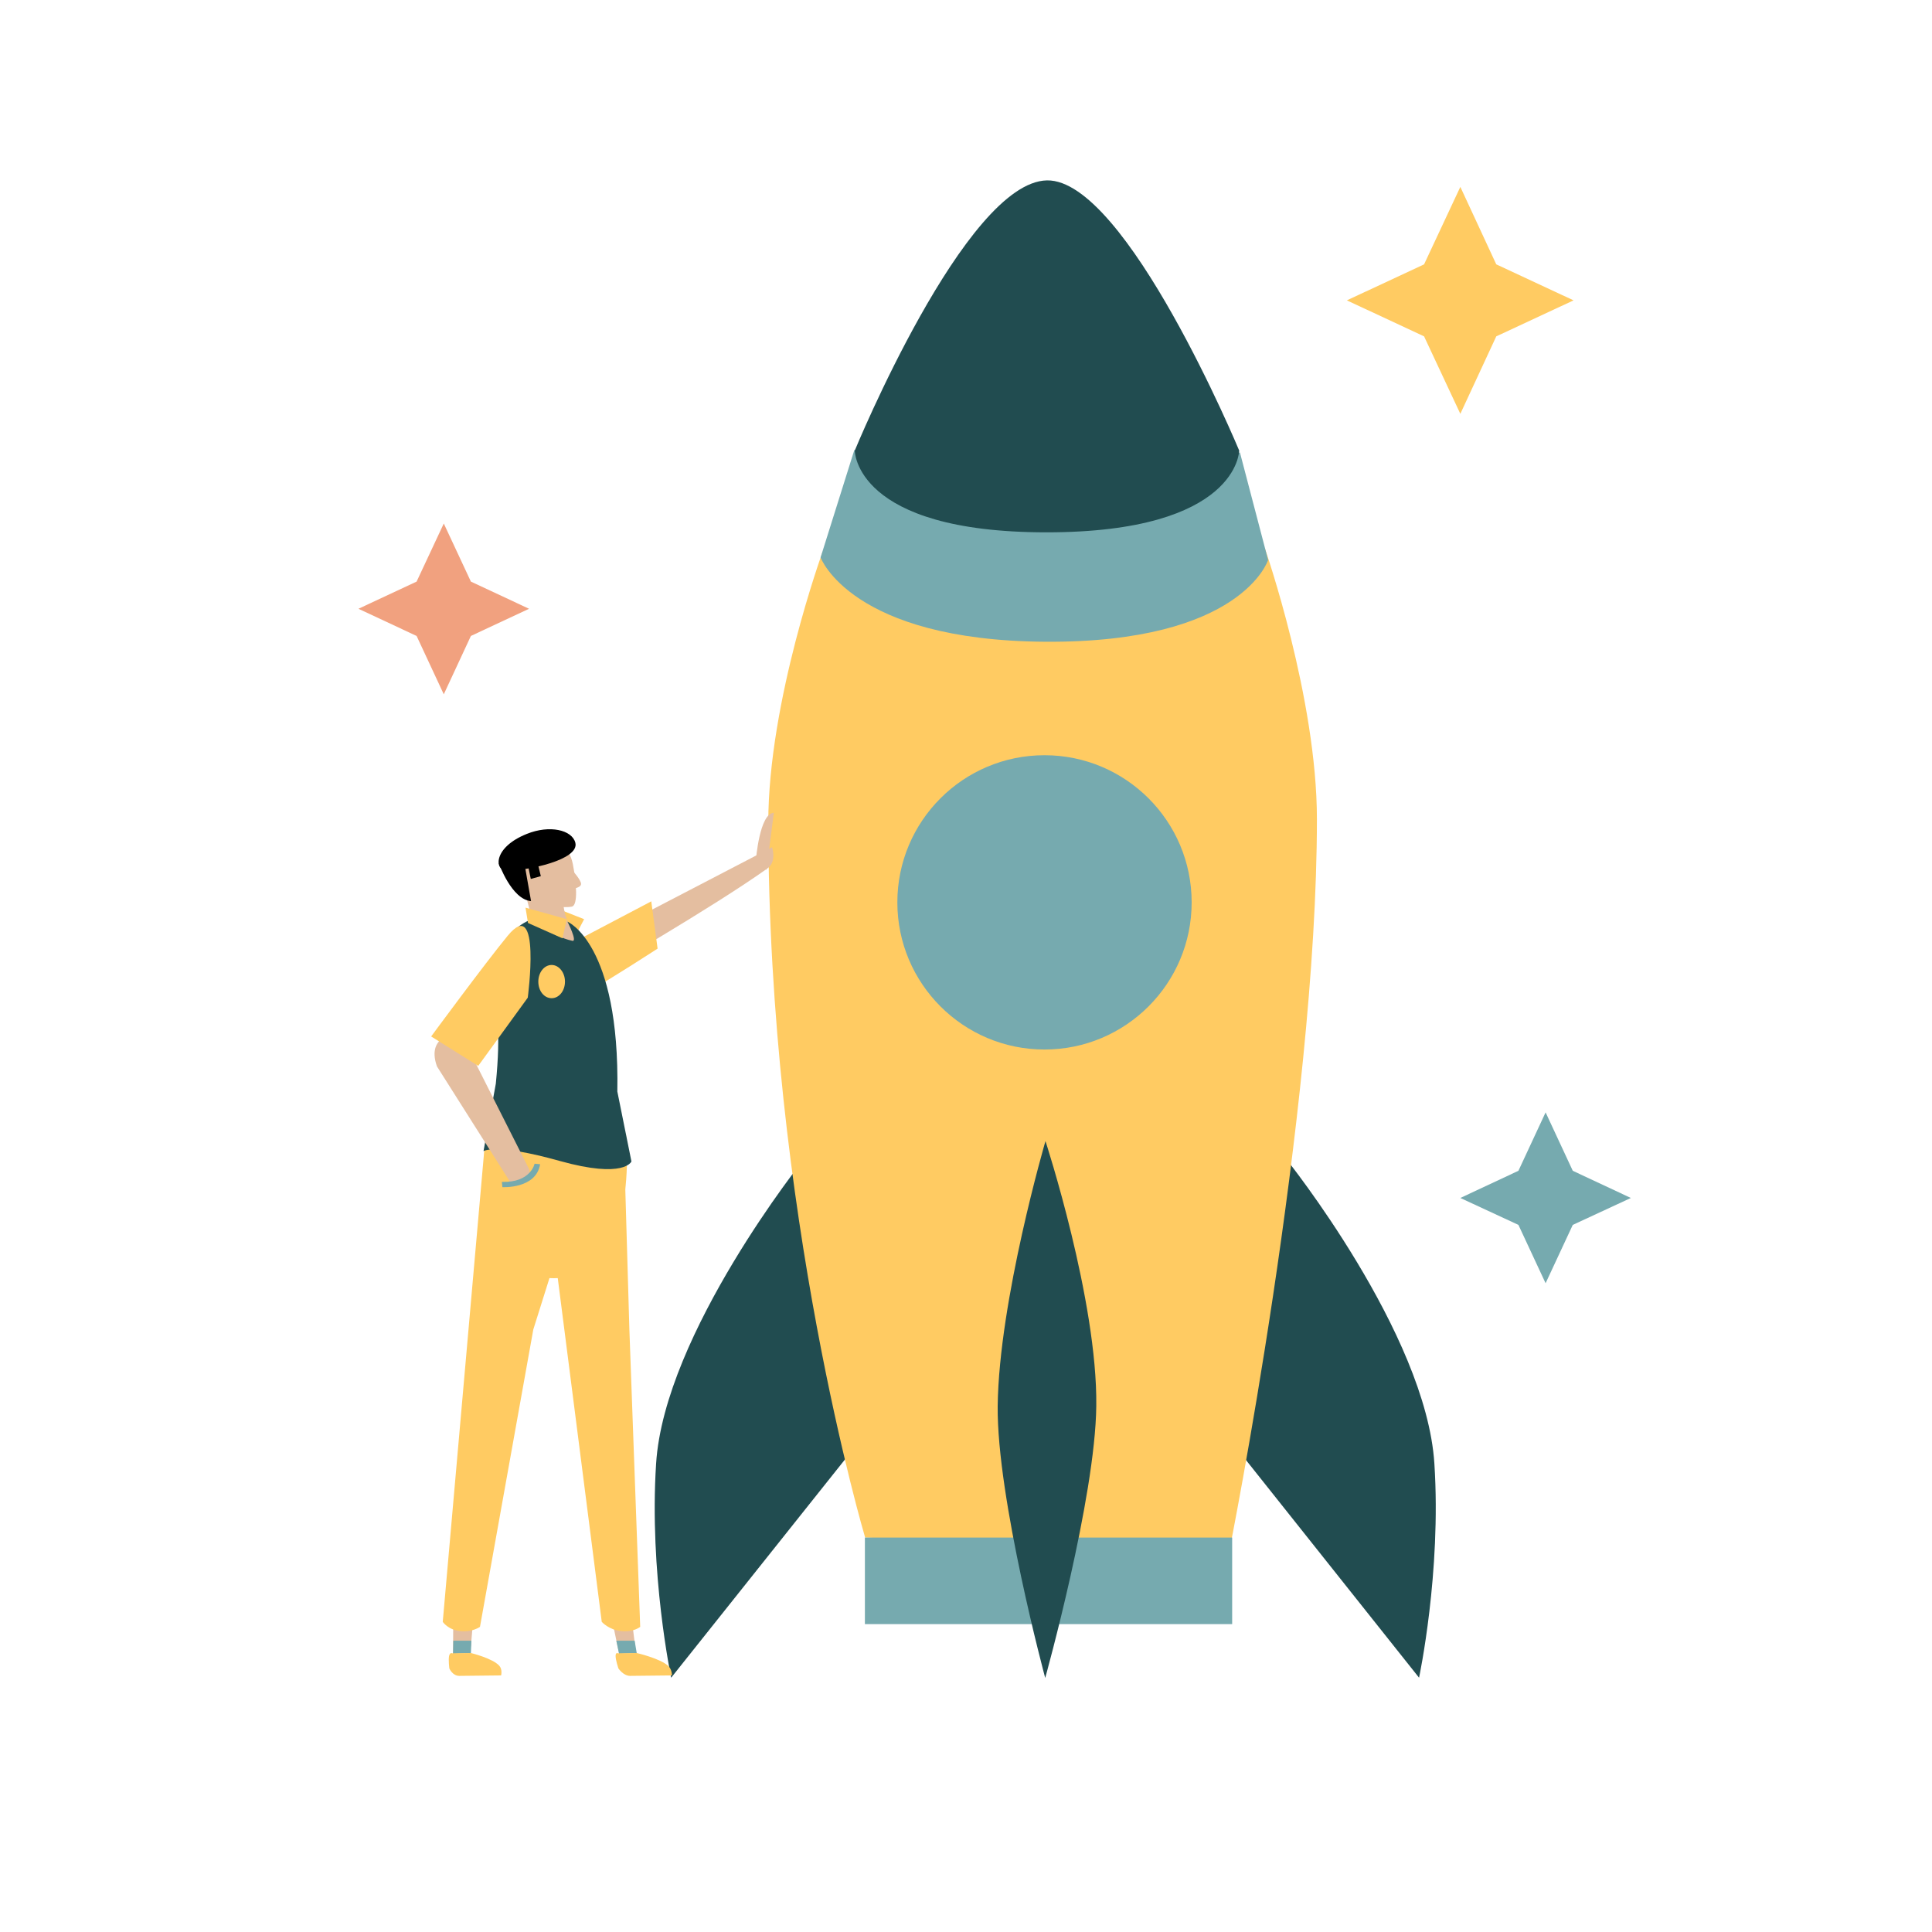 <svg xmlns="http://www.w3.org/2000/svg" xmlns:xlink="http://www.w3.org/1999/xlink" width="40" zoomAndPan="magnify" viewBox="0 0 30 30" height="40" preserveAspectRatio="xMidYMid meet" version="1.0"><defs><clipPath id="a8188eb7e4"><path d="M 20.914 2.902 L 24.434 2.902 L 24.434 6.426 L 20.914 6.426 Z M 20.914 2.902 " clip-rule="nonzero"/></clipPath><clipPath id="96eef4fef3"><path d="M 22.676 2.902 L 23.234 4.105 L 24.434 4.664 L 23.234 5.223 L 22.676 6.426 L 22.113 5.223 L 20.914 4.664 L 22.113 4.105 Z M 22.676 2.902 " clip-rule="nonzero"/></clipPath><clipPath id="6d98feb132"><path d="M 5.566 8.129 L 8.215 8.129 L 8.215 10.781 L 5.566 10.781 Z M 5.566 8.129 " clip-rule="nonzero"/></clipPath><clipPath id="62b1115732"><path d="M 6.891 8.129 L 7.312 9.031 L 8.215 9.453 L 7.312 9.875 L 6.891 10.781 L 6.469 9.875 L 5.566 9.453 L 6.469 9.031 Z M 6.891 8.129 " clip-rule="nonzero"/></clipPath><clipPath id="b6ccd7dcef"><path d="M 22.676 17.273 L 25.324 17.273 L 25.324 19.926 L 22.676 19.926 Z M 22.676 17.273 " clip-rule="nonzero"/></clipPath><clipPath id="372a34e28d"><path d="M 24 17.273 L 24.422 18.18 L 25.324 18.602 L 24.422 19.02 L 24 19.926 L 23.578 19.02 L 22.676 18.602 L 23.578 18.18 Z M 24 17.273 " clip-rule="nonzero"/></clipPath></defs><path fill="#214c50" d="M 12.492 17.988 C 12.492 17.988 10.316 20.703 10.188 22.727 C 10.078 24.418 10.422 26.051 10.422 26.051 C 10.422 26.051 13.141 22.637 13.141 22.637 C 13.141 22.637 12.492 17.988 12.492 17.988 Z M 12.492 17.988 " fill-opacity="1" fill-rule="nonzero"/><path fill="#214c50" d="M 19.965 17.988 C 19.965 17.988 22.145 20.703 22.273 22.727 C 22.383 24.418 22.035 26.051 22.035 26.051 C 22.035 26.051 19.32 22.637 19.32 22.637 C 19.32 22.637 19.965 17.988 19.965 17.988 Z M 19.965 17.988 " fill-opacity="1" fill-rule="nonzero"/><path fill="#ffcb62" d="M 19.086 24.098 C 19.086 24.098 13.434 23.875 13.434 23.875 C 13.434 23.875 11.93 18.824 11.93 12.773 C 11.93 10.887 12.773 8.57 12.773 8.57 C 12.773 8.57 19.645 8.527 19.645 8.527 C 19.645 8.527 20.449 10.84 20.449 12.719 C 20.449 17.289 19.086 24.098 19.086 24.098 Z M 19.086 24.098 " fill-opacity="1" fill-rule="nonzero"/><path fill="#76aaaf" d="M 13.266 6.988 C 13.266 6.988 12.742 8.656 12.742 8.656 C 12.742 8.656 13.211 9.945 16.23 9.965 C 19.289 9.984 19.691 8.695 19.691 8.695 C 19.691 8.695 19.254 7.027 19.254 7.027 C 19.254 7.027 13.266 6.988 13.266 6.988 Z M 13.266 6.988 " fill-opacity="1" fill-rule="nonzero"/><path fill="#214c50" d="M 13.273 6.996 C 13.273 6.996 14.988 2.824 16.258 2.801 C 17.488 2.781 19.242 6.996 19.242 6.996 C 19.242 6.996 19.234 8.266 16.25 8.266 C 13.266 8.266 13.273 6.996 13.273 6.996 Z M 13.273 6.996 " fill-opacity="1" fill-rule="nonzero"/><path fill="#76aaaf" d="M 19.133 25.219 C 19.133 25.219 13.43 25.219 13.43 25.219 C 13.43 25.219 13.43 23.875 13.43 23.875 C 13.43 23.875 19.133 23.875 19.133 23.875 C 19.133 23.875 19.133 25.219 19.133 25.219 Z M 19.133 25.219 " fill-opacity="1" fill-rule="nonzero"/><path fill="#214c50" d="M 16.234 17.719 C 16.234 17.719 15.512 20.188 15.492 21.832 C 15.477 23.262 16.23 26.055 16.23 26.055 C 16.23 26.055 17.008 23.266 17.023 21.832 C 17.043 20.195 16.234 17.719 16.234 17.719 Z M 16.234 17.719 " fill-opacity="1" fill-rule="nonzero"/><path fill="#76aaaf" d="M 18.504 14.012 C 18.504 15.273 17.48 16.297 16.219 16.297 C 14.957 16.297 13.934 15.273 13.934 14.012 C 13.934 12.75 14.957 11.727 16.219 11.727 C 17.48 11.727 18.504 12.75 18.504 14.012 Z M 18.504 14.012 " fill-opacity="1" fill-rule="nonzero"/><path fill="#e4bea0" d="M 9.246 14.582 C 9.246 14.582 11.988 13.156 11.988 13.156 C 11.988 13.156 12.066 13.375 11.918 13.484 C 11.055 14.098 9.312 15.102 9.312 15.102 C 9.312 15.102 9.246 14.582 9.246 14.582 Z M 9.246 14.582 " fill-opacity="1" fill-rule="nonzero"/><path fill="#ffcb62" d="M 8.824 15.266 C 9.031 15.34 8.941 15.445 9.266 15.316 C 9.371 15.273 10.211 14.73 10.211 14.73 C 10.211 14.73 10.113 13.996 10.113 13.996 C 10.113 13.996 8.887 14.641 8.887 14.641 C 8.887 14.641 8.586 15.18 8.824 15.266 Z M 8.824 15.266 " fill-opacity="1" fill-rule="nonzero"/><path fill="#e4bea0" d="M 11.738 13.355 C 11.738 13.355 11.793 12.629 12.016 12.621 C 12.016 12.621 11.902 13.508 11.902 13.508 C 11.902 13.508 11.738 13.355 11.738 13.355 Z M 11.738 13.355 " fill-opacity="1" fill-rule="nonzero"/><path fill="#ffcb62" d="M 8.715 14.133 C 8.715 14.133 9.07 14.273 9.07 14.273 C 9.07 14.273 8.895 14.609 8.895 14.609 C 8.895 14.609 8.715 14.133 8.715 14.133 Z M 8.715 14.133 " fill-opacity="1" fill-rule="nonzero"/><path fill="#ffcb62" d="M 7.543 17.68 C 7.543 17.68 7.238 19.848 8.598 19.848 C 9.961 19.848 9.719 17.602 9.719 17.602 C 9.719 17.602 7.543 17.68 7.543 17.68 Z M 7.543 17.68 " fill-opacity="1" fill-rule="nonzero"/><path fill="#e4bea0" d="M 8.086 13.676 C 8.086 13.676 8.438 14.59 8.156 14.688 C 7.879 14.785 9.031 14.688 9.031 14.688 C 9.031 14.688 9.031 14.73 8.953 14.57 C 8.914 14.492 8.805 14.344 8.766 14.156 C 8.738 14.023 8.715 13.859 8.691 13.652 C 8.578 12.562 8.086 13.676 8.086 13.676 Z M 8.086 13.676 " fill-opacity="1" fill-rule="nonzero"/><path fill="#e4bea0" d="M 7.039 25.023 C 7.039 25.023 7.035 25.695 7.035 25.695 C 7.035 25.695 7.312 25.566 7.312 25.566 C 7.312 25.566 7.359 25.012 7.359 25.012 C 7.359 25.012 7.039 25.023 7.039 25.023 Z M 7.039 25.023 " fill-opacity="1" fill-rule="nonzero"/><path fill="#76aaaf" d="M 7.035 25.68 C 7.035 25.68 7.039 25.477 7.039 25.477 C 7.039 25.477 7.32 25.477 7.32 25.477 C 7.32 25.477 7.312 25.668 7.312 25.668 C 7.312 25.668 7.035 25.68 7.035 25.68 Z M 7.035 25.68 " fill-opacity="1" fill-rule="nonzero"/><path fill="#ffcb62" d="M 7.129 26.023 C 7.023 26.02 6.977 25.906 6.977 25.906 C 6.977 25.906 6.961 25.777 6.973 25.715 C 6.988 25.652 7.02 25.672 7.02 25.672 C 7.02 25.672 7.312 25.668 7.312 25.668 C 7.312 25.668 7.652 25.75 7.754 25.867 C 7.805 25.926 7.781 26.016 7.781 26.016 C 7.781 26.016 7.129 26.023 7.129 26.023 Z M 7.129 26.023 " fill-opacity="1" fill-rule="nonzero"/><path fill="#ffcb62" d="M 7.527 17.781 C 7.527 17.781 6.875 25.184 6.875 25.184 C 6.875 25.184 6.957 25.309 7.148 25.328 C 7.332 25.348 7.453 25.262 7.453 25.262 C 7.453 25.262 8.281 20.645 8.281 20.645 C 8.281 20.645 8.895 18.691 8.895 18.691 C 8.895 18.691 7.527 17.781 7.527 17.781 Z M 7.527 17.781 " fill-opacity="1" fill-rule="nonzero"/><path fill="#e4bea0" d="M 9.477 25.023 C 9.477 25.023 9.617 25.695 9.617 25.695 C 9.617 25.695 9.863 25.566 9.863 25.566 C 9.863 25.566 9.793 25.012 9.793 25.012 C 9.793 25.012 9.477 25.023 9.477 25.023 Z M 9.477 25.023 " fill-opacity="1" fill-rule="nonzero"/><path fill="#76aaaf" d="M 9.613 25.68 C 9.613 25.68 9.57 25.477 9.57 25.477 C 9.57 25.477 9.855 25.477 9.855 25.477 C 9.855 25.477 9.887 25.668 9.887 25.668 C 9.887 25.668 9.613 25.68 9.613 25.68 Z M 9.613 25.68 " fill-opacity="1" fill-rule="nonzero"/><path fill="#ffcb62" d="M 9.781 26.023 C 9.676 26.02 9.602 25.906 9.602 25.906 C 9.602 25.906 9.559 25.777 9.559 25.715 C 9.559 25.652 9.594 25.672 9.594 25.672 C 9.594 25.672 9.887 25.668 9.887 25.668 C 9.887 25.668 10.246 25.75 10.375 25.867 C 10.438 25.926 10.434 26.016 10.434 26.016 C 10.434 26.016 9.781 26.023 9.781 26.023 Z M 9.781 26.023 " fill-opacity="1" fill-rule="nonzero"/><path fill="#ffcb62" d="M 8.457 18.254 C 8.457 18.254 9.344 25.184 9.344 25.184 C 9.344 25.184 9.453 25.309 9.648 25.328 C 9.836 25.348 9.941 25.262 9.941 25.262 C 9.941 25.262 9.773 20.645 9.773 20.645 C 9.773 20.645 9.707 18.375 9.707 18.375 C 9.707 18.375 8.457 18.254 8.457 18.254 Z M 8.457 18.254 " fill-opacity="1" fill-rule="nonzero"/><path fill="#e4bea0" d="M 8.895 13.418 C 8.953 13.715 8.977 14.059 8.879 14.078 C 8.578 14.133 7.953 13.902 7.895 13.605 C 7.84 13.305 7.953 13.031 8.25 12.977 C 8.551 12.918 8.84 13.117 8.895 13.418 Z M 8.895 13.418 " fill-opacity="1" fill-rule="nonzero"/><path fill="#e4bea0" d="M 8.898 13.527 C 8.898 13.527 9.02 13.664 9.023 13.723 C 9.023 13.758 8.992 13.773 8.949 13.789 C 8.902 13.805 8.898 13.527 8.898 13.527 Z M 8.898 13.527 " fill-opacity="1" fill-rule="nonzero"/><path fill="#000000" d="M 8.188 13.387 C 8.188 13.387 8.242 13.648 8.242 13.648 C 8.242 13.648 8.398 13.605 8.398 13.605 C 8.398 13.605 8.328 13.316 8.328 13.316 C 8.328 13.316 8.188 13.387 8.188 13.387 Z M 8.188 13.387 " fill-opacity="1" fill-rule="nonzero"/><path fill="#000000" d="M 7.867 13.52 C 7.676 13.52 7.652 13.16 8.18 12.949 C 8.535 12.805 8.883 12.887 8.934 13.086 C 9 13.352 8.191 13.52 7.867 13.52 Z M 7.867 13.52 " fill-opacity="1" fill-rule="nonzero"/><path fill="#000000" d="M 7.746 13.406 C 7.746 13.406 7.945 13.969 8.246 13.992 C 8.246 13.992 8.125 13.305 8.125 13.305 C 8.125 13.305 7.746 13.406 7.746 13.406 Z M 7.746 13.406 " fill-opacity="1" fill-rule="nonzero"/><path fill="#214c50" d="M 9.805 18.035 C 9.805 18.035 9.699 18.309 8.691 18.027 C 7.688 17.746 7.508 17.875 7.508 17.875 C 7.508 17.875 7.699 16.828 7.699 16.828 C 7.781 16 7.711 15.703 7.66 15.336 C 7.617 15.012 7.789 14.453 8.258 14.273 C 8.258 14.273 8.578 14.543 8.887 14.609 C 8.973 14.629 8.812 14.312 8.812 14.312 C 8.812 14.312 9.625 14.648 9.586 16.949 C 9.586 16.949 9.805 18.035 9.805 18.035 Z M 9.805 18.035 " fill-opacity="1" fill-rule="nonzero"/><path fill="#ffcb62" d="M 8.199 14.332 C 8.199 14.332 8.16 14.094 8.16 14.094 C 8.16 14.094 8.801 14.273 8.801 14.273 C 8.801 14.273 8.734 14.57 8.734 14.57 C 8.734 14.57 8.199 14.332 8.199 14.332 Z M 8.199 14.332 " fill-opacity="1" fill-rule="nonzero"/><path fill="#ffcb62" d="M 8.773 15.242 C 8.773 15.387 8.68 15.5 8.566 15.5 C 8.449 15.5 8.359 15.387 8.359 15.242 C 8.359 15.102 8.449 14.984 8.566 14.984 C 8.68 14.984 8.773 15.102 8.773 15.242 Z M 8.773 15.242 " fill-opacity="1" fill-rule="nonzero"/><path fill="#e4bea0" d="M 6.785 16.559 C 6.785 16.559 7.918 18.348 7.918 18.348 C 7.918 18.348 8.051 18.426 8.16 18.336 C 8.277 18.234 8.199 18.121 8.199 18.121 C 8.199 18.121 7.148 16.039 7.148 16.039 C 7.148 16.039 6.602 16.043 6.785 16.559 Z M 6.785 16.559 " fill-opacity="1" fill-rule="nonzero"/><path fill="#76aaaf" d="M 7.801 18.434 C 7.801 18.434 8.324 18.465 8.387 18.078 C 8.387 18.078 8.301 18.07 8.301 18.07 C 8.301 18.07 8.242 18.367 7.793 18.352 C 7.793 18.352 7.801 18.434 7.801 18.434 Z M 7.801 18.434 " fill-opacity="1" fill-rule="nonzero"/><path fill="#ffcb62" d="M 7.883 14.531 C 7.535 14.953 6.695 16.094 6.695 16.094 C 6.695 16.094 7.426 16.551 7.426 16.551 C 7.426 16.551 8.195 15.492 8.195 15.492 C 8.195 15.492 8.41 13.887 7.883 14.531 Z M 7.883 14.531 " fill-opacity="1" fill-rule="nonzero"/><g clip-path="url(#a8188eb7e4)"><g clip-path="url(#96eef4fef3)"><path fill="#ffcb62" d="M 20.914 2.902 L 24.434 2.902 L 24.434 6.426 L 20.914 6.426 Z M 20.914 2.902 " fill-opacity="1" fill-rule="nonzero"/></g></g><g clip-path="url(#6d98feb132)"><g clip-path="url(#62b1115732)"><path fill="#f1a17f" d="M 5.566 8.129 L 8.215 8.129 L 8.215 10.781 L 5.566 10.781 Z M 5.566 8.129 " fill-opacity="1" fill-rule="nonzero"/></g></g><g clip-path="url(#b6ccd7dcef)"><g clip-path="url(#372a34e28d)"><path fill="#76aaaf" d="M 22.676 17.273 L 25.324 17.273 L 25.324 19.926 L 22.676 19.926 Z M 22.676 17.273 " fill-opacity="1" fill-rule="nonzero"/></g></g></svg>